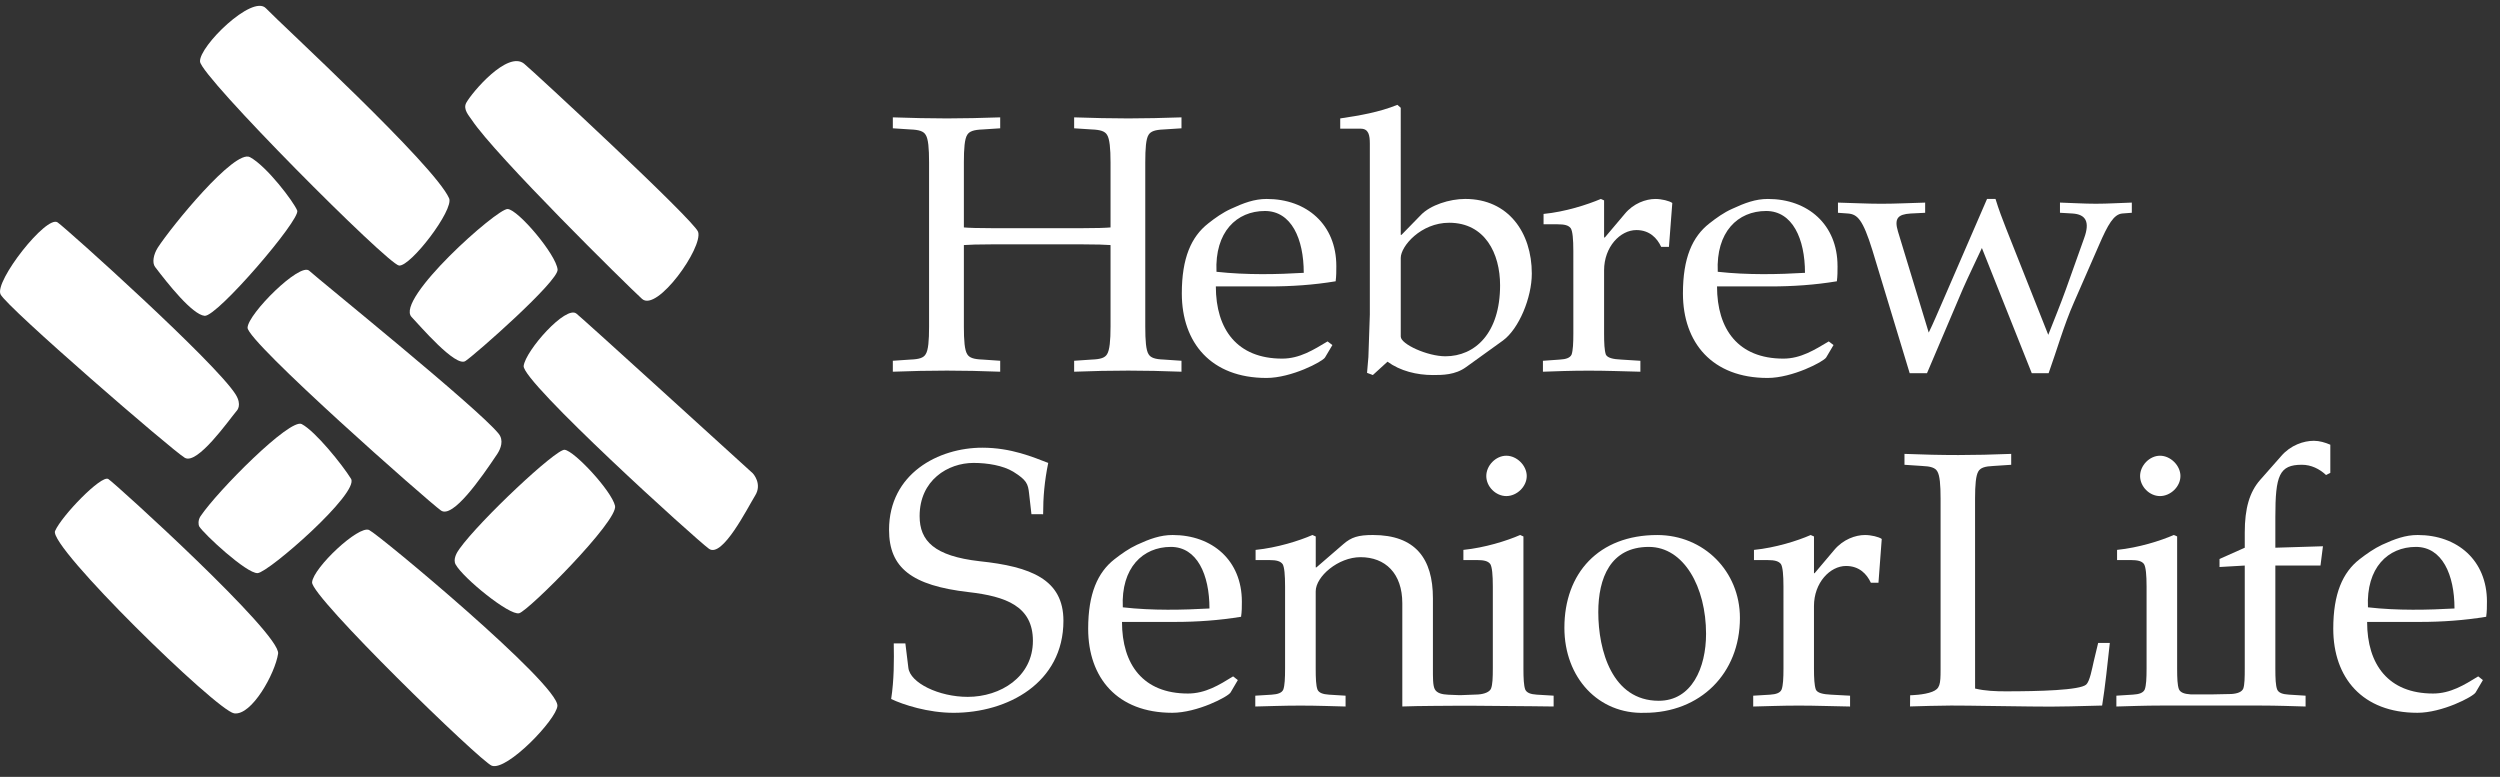 <svg height="55" viewBox="0 0 177 55" width="177" xmlns="http://www.w3.org/2000/svg"><rect x="0" y="0" width="177" height="55" fill="#333333" stroke="none"/><g fill="#fff" fill-rule="evenodd" transform="translate(0 .071)"><path d="m28.252 18.73c-.8-.089-14.015-13.358-14.09-14.442-.071-1.081 3.7-4.772 4.662-3.777 1.047 1.103 11.921 11.085 12.973 13.457.357.813-2.729 4.848-3.545 4.762z"></path><path d="m26.135 37.454c.721.348 13.437 10.931 13.33 12.454-.067.958-3.574 4.629-4.648 4.233-.811-.306-12.809-11.968-12.722-12.988.086-1.027 3.302-4.056 4.04-3.699"></path><path d="m39.977 31.772c-.609-.065-5.982 4.978-7.444 7.01-.186.25-.481.744-.273 1.115.535.965 3.815 3.633 4.496 3.449.67-.177 7.035-6.553 6.789-7.604-.249-1.065-2.876-3.887-3.567-3.969"></path><path d="m40.815 22.136c.599.523.397.311 12.486 11.307 0 0 .691.736.159 1.579-.53.856-2.317 4.439-3.263 3.762-.95-.686-13.256-11.839-13.122-12.948.139-1.098 3.006-4.33 3.74-3.699"></path><path d="m21.889 19.094c.65.604 11.926 9.706 13.409 11.534.392.477.147 1.071-.084 1.43-1.178 1.765-3.164 4.599-3.993 4.015-.888-.625-13.732-11.951-13.694-12.947.041-.99 3.703-4.63 4.362-4.032"></path><path d="m35.942 14.727c-.743-.047-7.985 6.397-6.804 7.643.537.556 3.121 3.596 3.816 3.118.711-.475 6.593-5.651 6.524-6.472-.095-1.054-2.785-4.242-3.536-4.289"></path><path d="m37.102 4.435c.698.57 12.067 11.111 12.324 11.91.365 1.099-2.904 5.704-3.969 4.746-1.022-.925-10.377-10.146-12.057-12.675-.178-.277-.641-.741-.389-1.208.414-.75 2.92-3.705 4.091-2.773"></path><path d="m21.364 29.954c-.83-.444-5.967 4.738-7.171 6.529-.193.291-.14.634-.091.713.327.535 3.353 3.348 4.138 3.31.772-.04 7.229-5.68 6.612-6.681-.617-.997-2.524-3.364-3.488-3.87"></path><path d="m17.697 11.055c-1.078-.59-5.557 4.912-6.527 6.408-.303.481-.416 1.068-.188 1.368.894 1.178 2.63 3.371 3.505 3.459.885.081 6.806-6.827 6.557-7.452-.249-.621-2.16-3.146-3.346-3.783"></path><path d="m16.686 27.86c.455.734.11 1.12.059 1.17-.548.651-2.767 3.829-3.659 3.312-.894-.523-12.602-10.654-13.048-11.575-.449-.92 3.266-5.657 4.043-5.091.724.521 11.19 9.924 12.605 12.184"></path><path d="m19.69 46.207c-.208 1.395-1.869 4.411-3.114 4.227-1.236-.192-13.153-11.822-12.678-12.909.467-1.077 3.287-3.994 3.771-3.682.486.311 12.235 10.97 12.021 12.364"></path><path d="m81.085 23.058c0 .98.051 1.661.231 1.945.154.26.467.361 1.088.383l1.245.085v.775c-1.347-.051-2.563-.078-3.764-.078-1.26 0-2.485.027-3.836.078v-.775l1.248-.085c.622-.023.933-.123 1.085-.383.18-.284.244-.965.244-1.945v-5.779c-.323-.025-1.018-.052-2.155-.052h-6.078c-1.134 0-1.835.027-2.151.052v5.779c0 .98.054 1.661.235 1.945.153.26.466.361 1.099.383l1.238.085v.775c-1.347-.051-2.572-.078-3.771-.078-1.265 0-2.478.027-3.831.078v-.775l1.248-.085c.62-.023.932-.123 1.079-.383.186-.284.239-.965.239-1.945v-11.633c0-.987-.054-1.662-.239-1.945-.147-.257-.459-.362-1.079-.386l-1.248-.081v-.775c1.352.044 2.566.075 3.831.075 1.199 0 2.424-.031 3.771-.075v.775l-1.238.081c-.633.024-.946.129-1.099.386-.181.283-.235.958-.235 1.945v4.606c.316.03 1.017.055 2.151.055h6.078c1.137 0 1.832-.025 2.155-.055v-4.606c0-.987-.064-1.662-.244-1.945-.152-.257-.463-.362-1.085-.386l-1.248-.081v-.775c1.351.044 2.576.075 3.836.075 1.201 0 2.417-.031 3.764-.075v.775l-1.245.081c-.62.024-.933.129-1.088.386-.18.283-.231.958-.231 1.945z"></path><path d="m86.127 19.171c2.135.236 4.319.185 6.178.074 0-2.412-.875-4.378-2.75-4.378-1.997 0-3.557 1.478-3.428 4.305m8.485-.409c0 .358 0 .723-.048 1.081-1.559.259-3.134.364-4.697.364h-3.785c0 3.03 1.5 5.111 4.694 5.111 1.252 0 2.229-.631 3.215-1.218l.343.257-.523.881c-.18.297-2.38 1.449-4.145 1.449-3.92 0-5.993-2.49-5.993-5.985 0-2.514.67-4.015 1.868-4.954.487-.388 1.038-.774 1.604-1.031.906-.419 1.66-.703 2.539-.703 2.831 0 4.928 1.814 4.928 4.749"></path><path d="m99.173 23.759c0 .539 1.895 1.395 3.161 1.395 2.096 0 3.872-1.634 3.872-5.028 0-2.255-1.071-4.426-3.607-4.426-2.001 0-3.426 1.659-3.426 2.488zm0-7.2h.051l1.374-1.409c.671-.699 2.024-1.136 3.14-1.136 3.057 0 4.714 2.385 4.714 5.284 0 1.71-.912 3.913-2.045 4.742l-2.599 1.872c-.773.57-1.685.57-2.358.57-1.141 0-2.308-.286-3.215-.945l-1.037.945-.411-.154c.023-.364.069-.726.095-1.116l.102-3.009v-12.102c0-.586-.076-1.061-.646-1.061h-1.45v-.726c1.372-.204 2.747-.437 4.046-.962l.238.207z"></path><path d="m111.392 17.695c0-.826-.051-1.405-.184-1.607-.16-.207-.421-.28-.957-.28h-.967v-.733c1.536-.149 3.094-.654 4.056-1.061l.229.102v2.626h.054l1.406-1.666c.619-.753 1.5-1.061 2.175-1.061.438 0 .981.133 1.195.284l-.238 3.109h-.549c-.285-.621-.824-1.191-1.756-1.191-1.147 0-2.287 1.191-2.287 2.852v4.452c0 .702.024 1.218.126 1.512.112.231.501.33 1.093.354l1.351.085v.774c-1.351-.033-2.386-.075-3.656-.075-1.274 0-2.315.042-3.244.075v-.774l1.191-.085c.45-.024.728-.123.838-.354.099-.294.125-.811.125-1.512z"></path><path d="m121.617 19.171c2.127.236 4.306.185 6.176.074 0-2.412-.886-4.378-2.749-4.378-2.007 0-3.559 1.478-3.427 4.305m8.481-.409c0 .358 0 .723-.048 1.081-1.563.259-3.144.364-4.697.364h-3.787c0 3.03 1.494 5.111 4.694 5.111 1.246 0 2.226-.631 3.216-1.218l.338.257-.521.881c-.184.297-2.388 1.449-4.149 1.449-3.914 0-5.992-2.49-5.992-5.985 0-2.514.667-4.015 1.869-4.954.493-.388 1.031-.774 1.609-1.031.905-.419 1.657-.703 2.538-.703 2.828 0 4.929 1.814 4.929 4.749"></path><path d="m140.682 14.014h.6c.229.754.489 1.426.753 2.102l2.982 7.519c.418-1.068.857-2.13 1.248-3.22l1.294-3.629c.415-1.136.129-1.682-.831-1.741l-.882-.052v-.721c.862.025 1.685.082 2.545.082.854 0 1.68-.057 2.542-.082v.721l-.68.052c-.596.059-1.008.762-1.653 2.258l-1.769 4.046c-.705 1.599-1.194 3.339-1.789 5.004h-1.192l-3.532-8.866c-.439.953-.928 1.945-1.351 2.906l-2.536 5.96h-1.225l-2.641-8.711c-.677-2.181-1.061-2.536-1.715-2.596l-.722-.052v-.721c1.035.025 2.048.082 3.073.082 1.054 0 2.06-.057 3.1-.082v.721l-1.039.052c-.886.059-1.165.342-.886 1.27l2.178 7.158c.348-.703.63-1.403.942-2.105z"></path><path d="m73.026 36.336-.166-1.461c-.074-.697-.176-.958-1.123-1.55-.724-.436-1.808-.621-2.812-.621-1.806 0-3.816 1.214-3.816 3.766 0 1.754 1.034 2.828 4.251 3.194 3.634.382 5.931 1.29 5.931 4.216 0 4.4-3.948 6.516-7.78 6.516-1.804 0-3.564-.57-4.417-.978.207-1.338.207-2.732.184-3.934h.823l.211 1.723c.122 1.072 2.162 2.06 4.203 2.06 2.32 0 4.615-1.416 4.615-3.967 0-2.45-1.912-3.146-4.543-3.449-4.047-.464-5.642-1.724-5.642-4.408 0-3.988 3.505-5.817 6.603-5.817 2.053 0 3.6.673 4.667 1.078-.268 1.313-.361 2.418-.361 3.633z"></path><path d="m79.494 42.927c2.111.242 4.279.184 6.136.083 0-2.401-.879-4.36-2.732-4.36-1.985 0-3.537 1.475-3.404 4.276m8.43-.407c0 .356 0 .713-.057 1.078-1.545.253-3.117.364-4.659.364h-3.771c0 3.015 1.497 5.07 4.665 5.07 1.245 0 2.22-.608 3.202-1.214l.334.262-.513.876c-.183.31-2.375 1.44-4.131 1.44-3.891 0-5.952-2.477-5.952-5.951 0-2.488.674-3.986 1.858-4.917.489-.382 1.027-.762 1.596-1.027.896-.414 1.653-.692 2.526-.692 2.808 0 4.901 1.799 4.901 4.712"></path><path d="m108.093 33.631c0 .751-.698 1.42-1.446 1.42-.749 0-1.418-.669-1.418-1.42 0-.741.668-1.437 1.418-1.437.748 0 1.446.696 1.446 1.437"></path><path d="m113.159 43.266c0 2.709.977 6.278 4.282 6.278 2.335 0 3.348-2.338 3.348-4.738 0-3.314-1.572-6.156-4.051-6.156-2.729 0-3.579 2.225-3.579 4.616m-2.4 1.108c0-3.861 2.422-6.565 6.572-6.565 3.3 0 5.856 2.57 5.856 5.868 0 3.941-2.811 6.72-6.752 6.72-3.254.105-5.676-2.477-5.676-6.022"></path><path d="m126.269 41.46c0-.825-.051-1.385-.178-1.594-.16-.202-.421-.284-.957-.284h-.953v-.72c1.521-.154 3.066-.638 4.015-1.054l.234.103v2.6h.045l1.392-1.649c.63-.747 1.5-1.054 2.172-1.054.439 0 .983.13 1.188.279l-.232 3.098h-.54c-.289-.625-.827-1.185-1.756-1.185-1.134 0-2.27 1.185-2.27 2.832v4.424c0 .702.03 1.208.132 1.492.102.238.489.337 1.082.364l1.342.072v.767c-1.342-.02-2.366-.066-3.638-.066-1.256 0-2.293.047-3.22.066v-.767l1.194-.072c.429-.027.714-.126.816-.364.105-.284.133-.791.133-1.492z"></path><path d="m139.836 48.678c.728.173 1.477.197 2.169.197 2.356 0 5.261-.076 5.7-.481.255-.239.409-1.108.534-1.651l.31-1.292h.826c-.154 1.419-.336 3.14-.544 4.431-1.126.025-3.165.105-5.074.066-2.314-.018-4.027-.066-5.625-.066-.861 0-2.219.045-2.902.064l.008-.792s.987-.016 1.566-.25c.544-.214.589-.521.589-1.572v-12.101c0-.976-.054-1.645-.235-1.934-.149-.252-.462-.354-1.086-.379l-1.235-.082v-.772c1.345.052 2.556.082 3.819.082 1.178 0 2.389-.03 3.737-.082v.772l-1.241.082c-.62.025-.929.127-1.082.379-.178.289-.236.958-.236 1.934z"></path><path d="m154.375 33.631c0 .751-.698 1.42-1.447 1.42-.745 0-1.41-.669-1.41-1.42 0-.741.666-1.437 1.41-1.437.749 0 1.447.696 1.447 1.437"></path><path d="m157.987 49.064c.439-.03.732-.147.836-.381.098-.277.106-.779.106-1.473v-7.24l-1.787.103v-.569l1.787-.796v-1.082c0-1.706.338-2.858 1.082-3.709l1.498-1.699c.666-.775 1.595-1.081 2.314-1.081.394 0 .803.123 1.164.277v1.993l-.302.154c-.469-.441-1.063-.727-1.712-.727-1.602 0-1.878.75-1.878 3.685v2.188l3.37-.103-.174 1.365h-3.196v7.285c0 .7.02 1.208.129 1.49.101.238.382.338.824.364l1.188.075v.767c-.929-.023-1.956-.068-3.226-.068-1.151 0-3.338-.001-3.338-.001-1.197 0-2.417.001-3.615.001-1.262 0-2.296.045-3.217.068v-.767l1.18-.075c.438-.025.721-.126.828-.364.105-.282.13-.789.13-1.49v-5.796c0-.823-.052-1.386-.183-1.594-.152-.204-.418-.284-.953-.284h-.953v-.719c1.518-.154 3.063-.639 4.017-1.055l.236.102v9.346c0 .7.02 1.19.126 1.471.105.239.384.337.826.366h1.604z"></path><path d="m167.651 42.927c2.107.242 4.277.184 6.127.083 0-2.401-.875-4.36-2.73-4.36-1.983 0-3.528 1.475-3.397 4.276m8.424-.407c0 .356 0 .713-.054 1.078-1.552.253-3.118.364-4.665.364h-3.764c0 3.015 1.504 5.07 4.666 5.07 1.239 0 2.211-.608 3.2-1.214l.331.262-.515.876c-.183.31-2.372 1.44-4.119 1.44-3.897 0-5.96-2.477-5.96-5.951 0-2.488.668-3.986 1.858-4.917.494-.382 1.034-.762 1.596-1.027.906-.414 1.654-.692 2.524-.692 2.818 0 4.903 1.799 4.903 4.712"></path><path d="m106.741 49.916c1.299.014 2.324.014 3.256.033v-.767l-1.184-.071c-.443-.028-.719-.126-.827-.364-.102-.284-.127-.792-.127-1.494v-9.342l-.232-.105c-.952.416-2.498.9-4.019 1.055v.719h.952c.54 0 .8.083.954.286.126.208.178.768.178 1.593v5.762c0 .692-.018 1.177-.126 1.457-.095.229-.435.385-.912.42l-1.168.045h-.244l-.7-.028c-.438-.02-.813-.102-.964-.4-.135-.267-.127-.802-.127-1.494v-4.934c0-2.808-1.238-4.48-4.251-4.48-1.031 0-1.522.151-2.09.645l-1.907 1.647h-.048v-2.187l-.234-.105c-.954.416-2.498.9-4.025 1.055v.719h.957c.548 0 .797.083.957.286.125.208.174.768.174 1.593v5.794c0 .702-.025 1.21-.125 1.494-.103.238-.387.335-.827.364l-1.157.071v.767c.895-.018 1.934-.065 3.2-.065 1.259 0 2.286.047 3.192.065v-.767l-1.16-.071c-.443-.028-.729-.126-.83-.364-.105-.284-.125-.792-.125-1.494v-5.459c0-1.051 1.593-2.418 3.172-2.418 1.747 0 2.96 1.135 2.96 3.266v7.305c.589-.018 1.425-.041 2.147-.041.673 0 1.308-.014 2.021-.014 0 0 1.784.004 3.288.023"></path></g></svg>